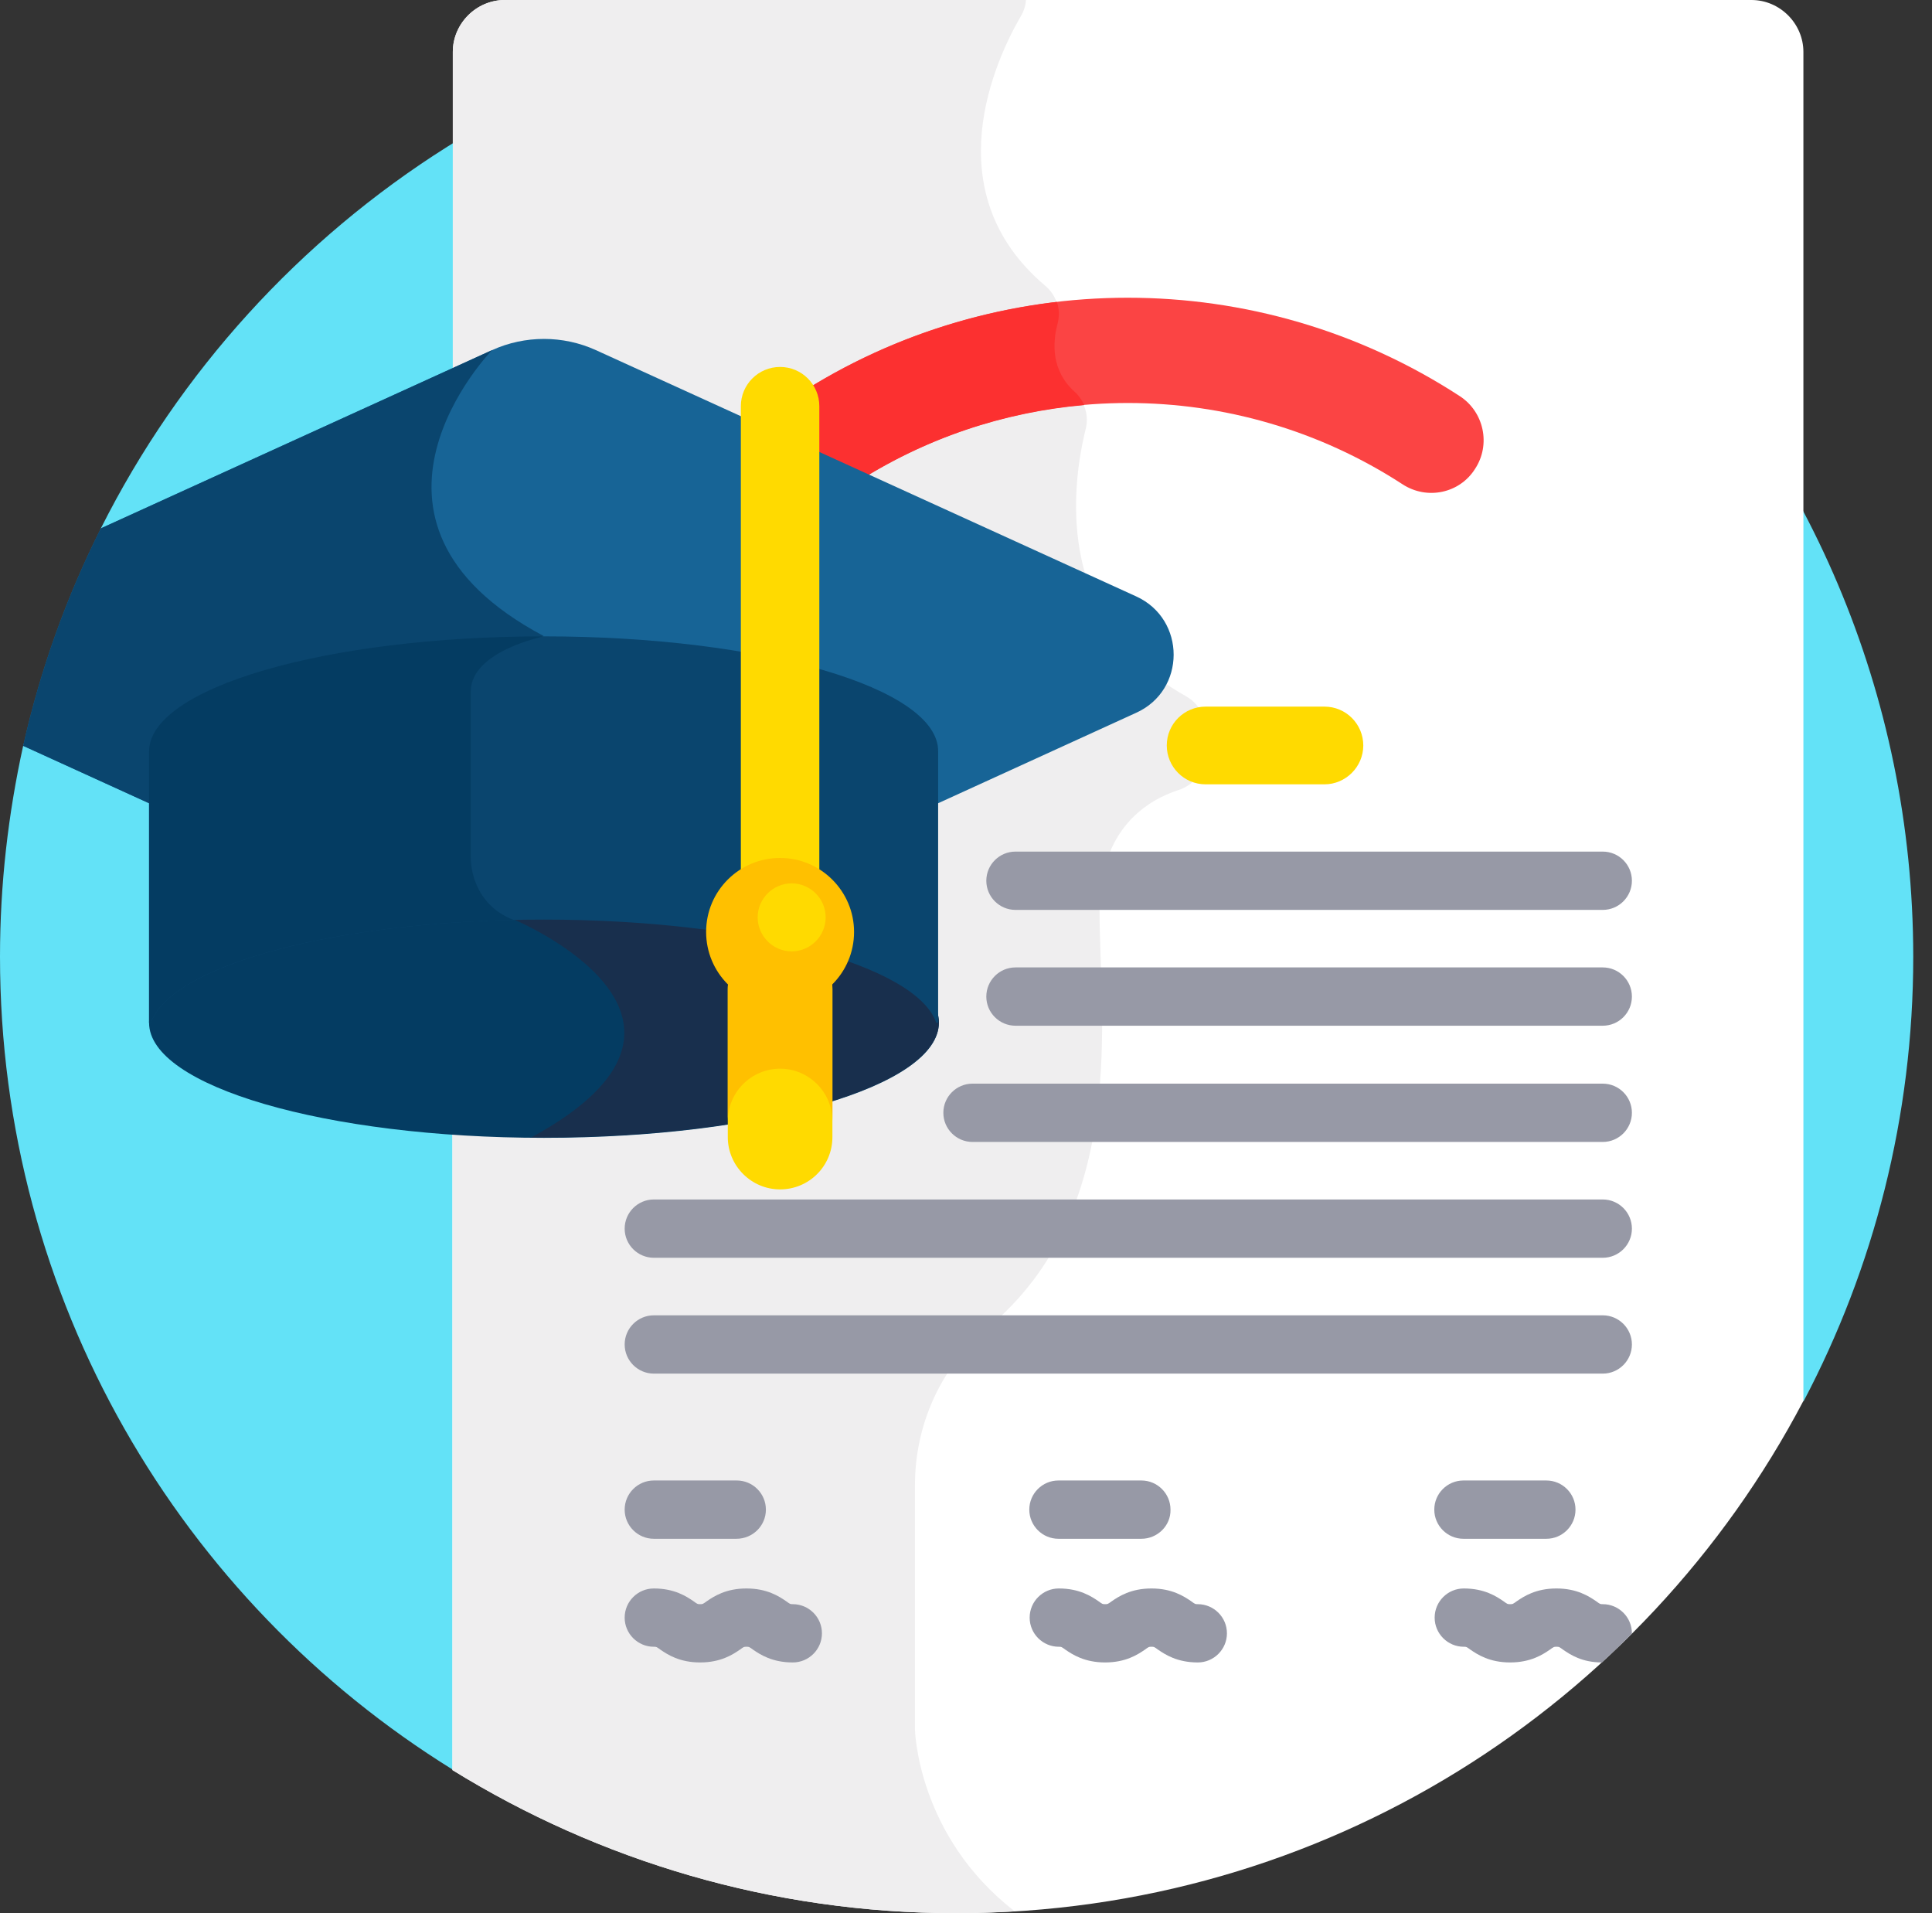<?xml version="1.0" encoding="utf-8"?>
<svg xmlns="http://www.w3.org/2000/svg" width="101" height="100" viewBox="0 0 101 100" fill="none">
<rect x="0" y="0" width="101" height="100" fill="#333333" stroke="none"/>
<path d="M1.211 38.984C0.43 42.539 0 46.211 0 50C0 67.949 9.453 83.691 23.672 92.5L94.297 73.223C97.949 66.289 100.02 58.379 100.02 50C100 22.383 77.617 0 50 0C30.43 0 13.496 11.25 5.273 27.617L1.211 38.984Z" fill="#63E2F7"/>
<path d="M94.277 2.715C94.277 1.23 93.047 0 91.562 0H26.387C24.902 0 23.672 1.23 23.672 2.715V19.805L25.938 18.77C27.52 18.047 29.355 18.047 30.938 18.77L59.18 31.641C61.406 32.656 61.406 35.801 59.18 36.816L48.555 41.66V53.457C48.555 54.785 46.426 56.191 42.871 57.227C37.656 58.75 30.332 59.277 23.652 58.809V92.519C31.309 97.246 40.332 100 50 100C69.238 100 85.918 89.141 94.277 73.223V2.715Z" fill="white"/>
<path d="M53.633 0H26.387C24.902 0 23.672 1.23 23.672 2.715V19.805L25.938 18.77C27.52 18.047 29.355 18.047 30.938 18.77L56.934 30.625C55.801 27.441 56.328 24.16 56.758 22.422C56.934 21.738 56.719 20.996 56.172 20.527C54.922 19.414 55 17.949 55.273 16.934C55.469 16.211 55.234 15.43 54.648 14.941C48.789 10 52.09 3.047 53.359 0.859C53.535 0.566 53.613 0.293 53.633 0Z" fill="#EFEEEF"/>
<path d="M61.992 36.387C61.465 36.094 60.996 35.781 60.566 35.469C60.293 36.035 59.844 36.523 59.18 36.816L48.555 41.66V53.457C48.555 54.785 46.426 56.191 42.871 57.227C37.656 58.75 30.332 59.277 23.652 58.809V92.519C31.309 97.246 40.332 100 50 100C51.016 100 52.051 99.961 53.047 99.902C47.949 95.957 47.832 90.41 47.832 90.41V77.617C47.832 74.473 49.18 71.445 51.602 69.434C59.043 63.262 57.48 53.105 57.48 47.578C57.48 43.301 60 41.816 61.621 41.289C62.422 41.035 62.988 40.293 62.988 39.434V38.125C63.027 37.383 62.617 36.738 61.992 36.387Z" fill="#EFEEEF"/>
<path d="M73.32 25.312C64.609 19.648 53.32 19.648 44.609 25.312C43.34 26.133 41.621 25.781 40.801 24.512C39.981 23.242 40.332 21.523 41.602 20.703C52.129 13.848 65.781 13.848 76.309 20.703C77.578 21.523 77.949 23.242 77.109 24.512C76.309 25.781 74.609 26.152 73.32 25.312Z" fill="#FB4444"/>
<path d="M44.629 25.312C48.32 22.91 52.461 21.543 56.68 21.172C56.562 20.918 56.406 20.684 56.191 20.488C54.941 19.375 55.02 17.91 55.293 16.895C55.391 16.523 55.371 16.133 55.254 15.781C50.488 16.348 45.801 17.969 41.621 20.703C40.352 21.523 39.98 23.242 40.82 24.512C41.641 25.781 43.34 26.152 44.629 25.312Z" fill="#FC3030"/>
<path d="M69.238 40.996H63.027C61.895 40.996 60.996 40.078 60.996 38.965C60.996 37.832 61.914 36.934 63.027 36.934H69.238C70.371 36.934 71.269 37.852 71.269 38.965C71.269 40.078 70.352 40.996 69.238 40.996Z" fill="#FFDA00"/>
<path d="M83.789 47.559H53.086C52.246 47.559 51.562 46.875 51.562 46.035C51.562 45.195 52.246 44.512 53.086 44.512H83.789C84.629 44.512 85.312 45.195 85.312 46.035C85.312 46.875 84.629 47.559 83.789 47.559Z" fill="#9799A6"/>
<path d="M83.789 53.613H53.086C52.246 53.613 51.562 52.93 51.562 52.09C51.562 51.25 52.246 50.566 53.086 50.566H83.789C84.629 50.566 85.312 51.25 85.312 52.09C85.312 52.93 84.629 53.613 83.789 53.613Z" fill="#9799A6"/>
<path d="M83.789 59.688H50.84C50 59.688 49.316 59.004 49.316 58.164C49.316 57.324 50 56.641 50.84 56.641H83.789C84.629 56.641 85.312 57.324 85.312 58.164C85.312 59.004 84.629 59.688 83.789 59.688Z" fill="#9799A6"/>
<path d="M83.789 65.742H34.18C33.34 65.742 32.656 65.059 32.656 64.219C32.656 63.379 33.34 62.695 34.18 62.695H83.789C84.629 62.695 85.312 63.379 85.312 64.219C85.312 65.059 84.629 65.742 83.789 65.742Z" fill="#9799A6"/>
<path d="M83.789 71.797H34.18C33.34 71.797 32.656 71.113 32.656 70.273C32.656 69.434 33.34 68.75 34.18 68.75H83.789C84.629 68.75 85.312 69.434 85.312 70.273C85.312 71.113 84.629 71.797 83.789 71.797Z" fill="#9799A6"/>
<path d="M80.84 80.43H76.504C75.664 80.43 74.981 79.746 74.981 78.906C74.981 78.066 75.664 77.383 76.504 77.383H80.84C81.68 77.383 82.363 78.066 82.363 78.906C82.363 79.746 81.68 80.43 80.84 80.43Z" fill="#9799A6"/>
<path d="M83.789 83.848C83.652 83.848 83.652 83.848 83.438 83.691C83.066 83.438 82.441 83.027 81.367 83.027C80.293 83.027 79.668 83.438 79.297 83.691C79.082 83.848 79.082 83.848 78.945 83.848C78.809 83.848 78.809 83.848 78.594 83.691C78.223 83.438 77.598 83.027 76.523 83.027C75.684 83.027 75 83.711 75 84.551C75 85.391 75.684 86.074 76.523 86.074C76.66 86.074 76.66 86.074 76.875 86.231C77.246 86.484 77.871 86.894 78.945 86.894C80.019 86.894 80.644 86.484 81.016 86.231C81.231 86.074 81.231 86.074 81.367 86.074C81.504 86.074 81.504 86.074 81.719 86.231C82.09 86.484 82.695 86.894 83.75 86.894C84.277 86.406 84.805 85.898 85.312 85.391V85.371C85.312 84.531 84.629 83.848 83.789 83.848Z" fill="#9799A6"/>
<path d="M59.668 80.43H55.332C54.492 80.43 53.809 79.746 53.809 78.906C53.809 78.066 54.492 77.383 55.332 77.383H59.668C60.508 77.383 61.191 78.066 61.191 78.906C61.211 79.746 60.508 80.43 59.668 80.43Z" fill="#9799A6"/>
<path d="M62.617 86.894C61.543 86.894 60.918 86.484 60.547 86.231C60.332 86.074 60.332 86.074 60.195 86.074C60.059 86.074 60.059 86.074 59.844 86.231C59.473 86.484 58.848 86.894 57.773 86.894C56.699 86.894 56.074 86.484 55.703 86.231C55.488 86.074 55.488 86.074 55.352 86.074C54.512 86.074 53.828 85.391 53.828 84.551C53.828 83.711 54.512 83.027 55.352 83.027C56.426 83.027 57.051 83.438 57.422 83.691C57.637 83.848 57.637 83.848 57.773 83.848C57.91 83.848 57.91 83.848 58.125 83.691C58.496 83.438 59.121 83.027 60.195 83.027C61.27 83.027 61.895 83.438 62.266 83.691C62.48 83.848 62.48 83.848 62.617 83.848C63.457 83.848 64.141 84.531 64.141 85.371C64.141 86.211 63.457 86.894 62.617 86.894Z" fill="#9799A6"/>
<path d="M38.496 80.43H34.18C33.34 80.43 32.656 79.746 32.656 78.906C32.656 78.066 33.34 77.383 34.18 77.383H38.516C39.355 77.383 40.039 78.066 40.039 78.906C40.039 79.746 39.355 80.43 38.496 80.43Z" fill="#9799A6"/>
<path d="M41.445 86.894C40.371 86.894 39.746 86.484 39.375 86.231C39.16 86.074 39.16 86.074 39.023 86.074C38.887 86.074 38.887 86.074 38.672 86.231C38.301 86.484 37.676 86.894 36.602 86.894C35.527 86.894 34.902 86.484 34.531 86.231C34.316 86.074 34.316 86.074 34.18 86.074C33.34 86.074 32.656 85.391 32.656 84.551C32.656 83.711 33.34 83.027 34.18 83.027C35.254 83.027 35.879 83.438 36.25 83.691C36.465 83.848 36.465 83.848 36.602 83.848C36.738 83.848 36.738 83.848 36.953 83.691C37.324 83.438 37.949 83.027 39.023 83.027C40.098 83.027 40.723 83.438 41.094 83.691C41.309 83.848 41.309 83.848 41.445 83.848C42.285 83.848 42.969 84.531 42.969 85.371C42.969 86.211 42.285 86.894 41.445 86.894Z" fill="#9799A6"/>
<path d="M28.438 59.473C39.839 59.473 49.082 56.779 49.082 53.457C49.082 50.135 39.839 47.441 28.438 47.441C17.036 47.441 7.793 50.135 7.793 53.457C7.793 56.779 17.036 59.473 28.438 59.473Z" fill="#043C62"/>
<path d="M28.438 47.441C28.086 47.441 27.754 47.441 27.402 47.441C27.07 47.832 26.875 48.066 26.875 48.066C26.875 48.066 39.219 53.223 27.773 59.453C27.988 59.453 28.203 59.453 28.438 59.453C39.844 59.453 49.082 56.758 49.082 53.438C49.082 50.137 39.844 47.441 28.438 47.441Z" fill="#182F4D"/>
<path d="M59.395 31.172L31.152 18.301C29.434 17.52 27.441 17.52 25.723 18.301L5.273 27.617C3.477 31.191 2.109 35 1.211 38.984L8.281 42.207V39.258C8.281 37.93 10.41 36.523 13.965 35.488C21.934 33.164 34.902 33.164 42.871 35.488C46.426 36.523 48.555 37.93 48.555 39.258V42.207L59.375 37.266C62.012 36.094 62.012 32.363 59.395 31.172Z" fill="#176496"/>
<path d="M25.723 18.301L5.273 27.617C3.477 31.191 2.109 35 1.211 38.984L8.281 42.207V39.258C8.281 37.93 10.41 36.523 13.965 35.488C17.539 34.453 22.109 33.867 26.797 33.77C27.656 33.398 28.418 33.242 28.418 33.242C17.051 27.207 25.723 18.301 25.723 18.301Z" fill="#0A456E"/>
<path d="M28.438 33.262C17.031 33.262 7.793 35.957 7.793 39.277V53.457H7.891C8.945 50.43 17.734 48.066 28.418 48.066C39.102 48.066 47.891 50.43 48.945 53.457H49.043V39.277C49.082 35.957 39.844 33.262 28.438 33.262Z" fill="#0A456E"/>
<path d="M28.438 33.262C17.031 33.262 7.793 35.957 7.793 39.277V53.457H7.891C8.906 50.566 16.895 48.301 26.855 48.086C24.551 47.207 24.609 44.844 24.609 44.844C24.609 44.844 24.609 38.223 24.609 36.133C24.629 34.023 28.438 33.262 28.438 33.262Z" fill="#043C62"/>
<path d="M40.781 62.168C39.277 62.168 38.047 60.938 38.047 59.434V51.699C38.047 50.195 39.277 48.965 40.781 48.965C42.285 48.965 43.516 50.195 43.516 51.699V59.434C43.516 60.957 42.285 62.168 40.781 62.168Z" fill="#FFDA00"/>
<path d="M40.781 48.965C39.277 48.965 38.047 50.195 38.047 51.699V58.594C38.047 57.09 39.277 55.859 40.781 55.859C42.285 55.859 43.516 57.09 43.516 58.594V51.699C43.516 50.195 42.285 48.965 40.781 48.965Z" fill="#FFC000"/>
<path d="M40.781 47.461C39.648 47.461 38.73 46.543 38.73 45.41V21.23C38.73 20.098 39.648 19.18 40.781 19.18C41.914 19.18 42.832 20.098 42.832 21.23V45.41C42.832 46.543 41.914 47.461 40.781 47.461Z" fill="#FFDA00"/>
<path d="M44.648 48.711C44.648 50.859 42.91 52.578 40.781 52.578C38.633 52.578 36.914 50.84 36.914 48.711C36.914 46.562 38.652 44.844 40.781 44.844C42.91 44.844 44.648 46.582 44.648 48.711Z" fill="#FFC000"/>
<path d="M43.164 47.949C43.164 48.926 42.363 49.727 41.387 49.727C40.41 49.727 39.609 48.926 39.609 47.949C39.609 46.973 40.41 46.172 41.387 46.172C42.363 46.172 43.164 46.973 43.164 47.949Z" fill="#FFDA00"/>
</svg>